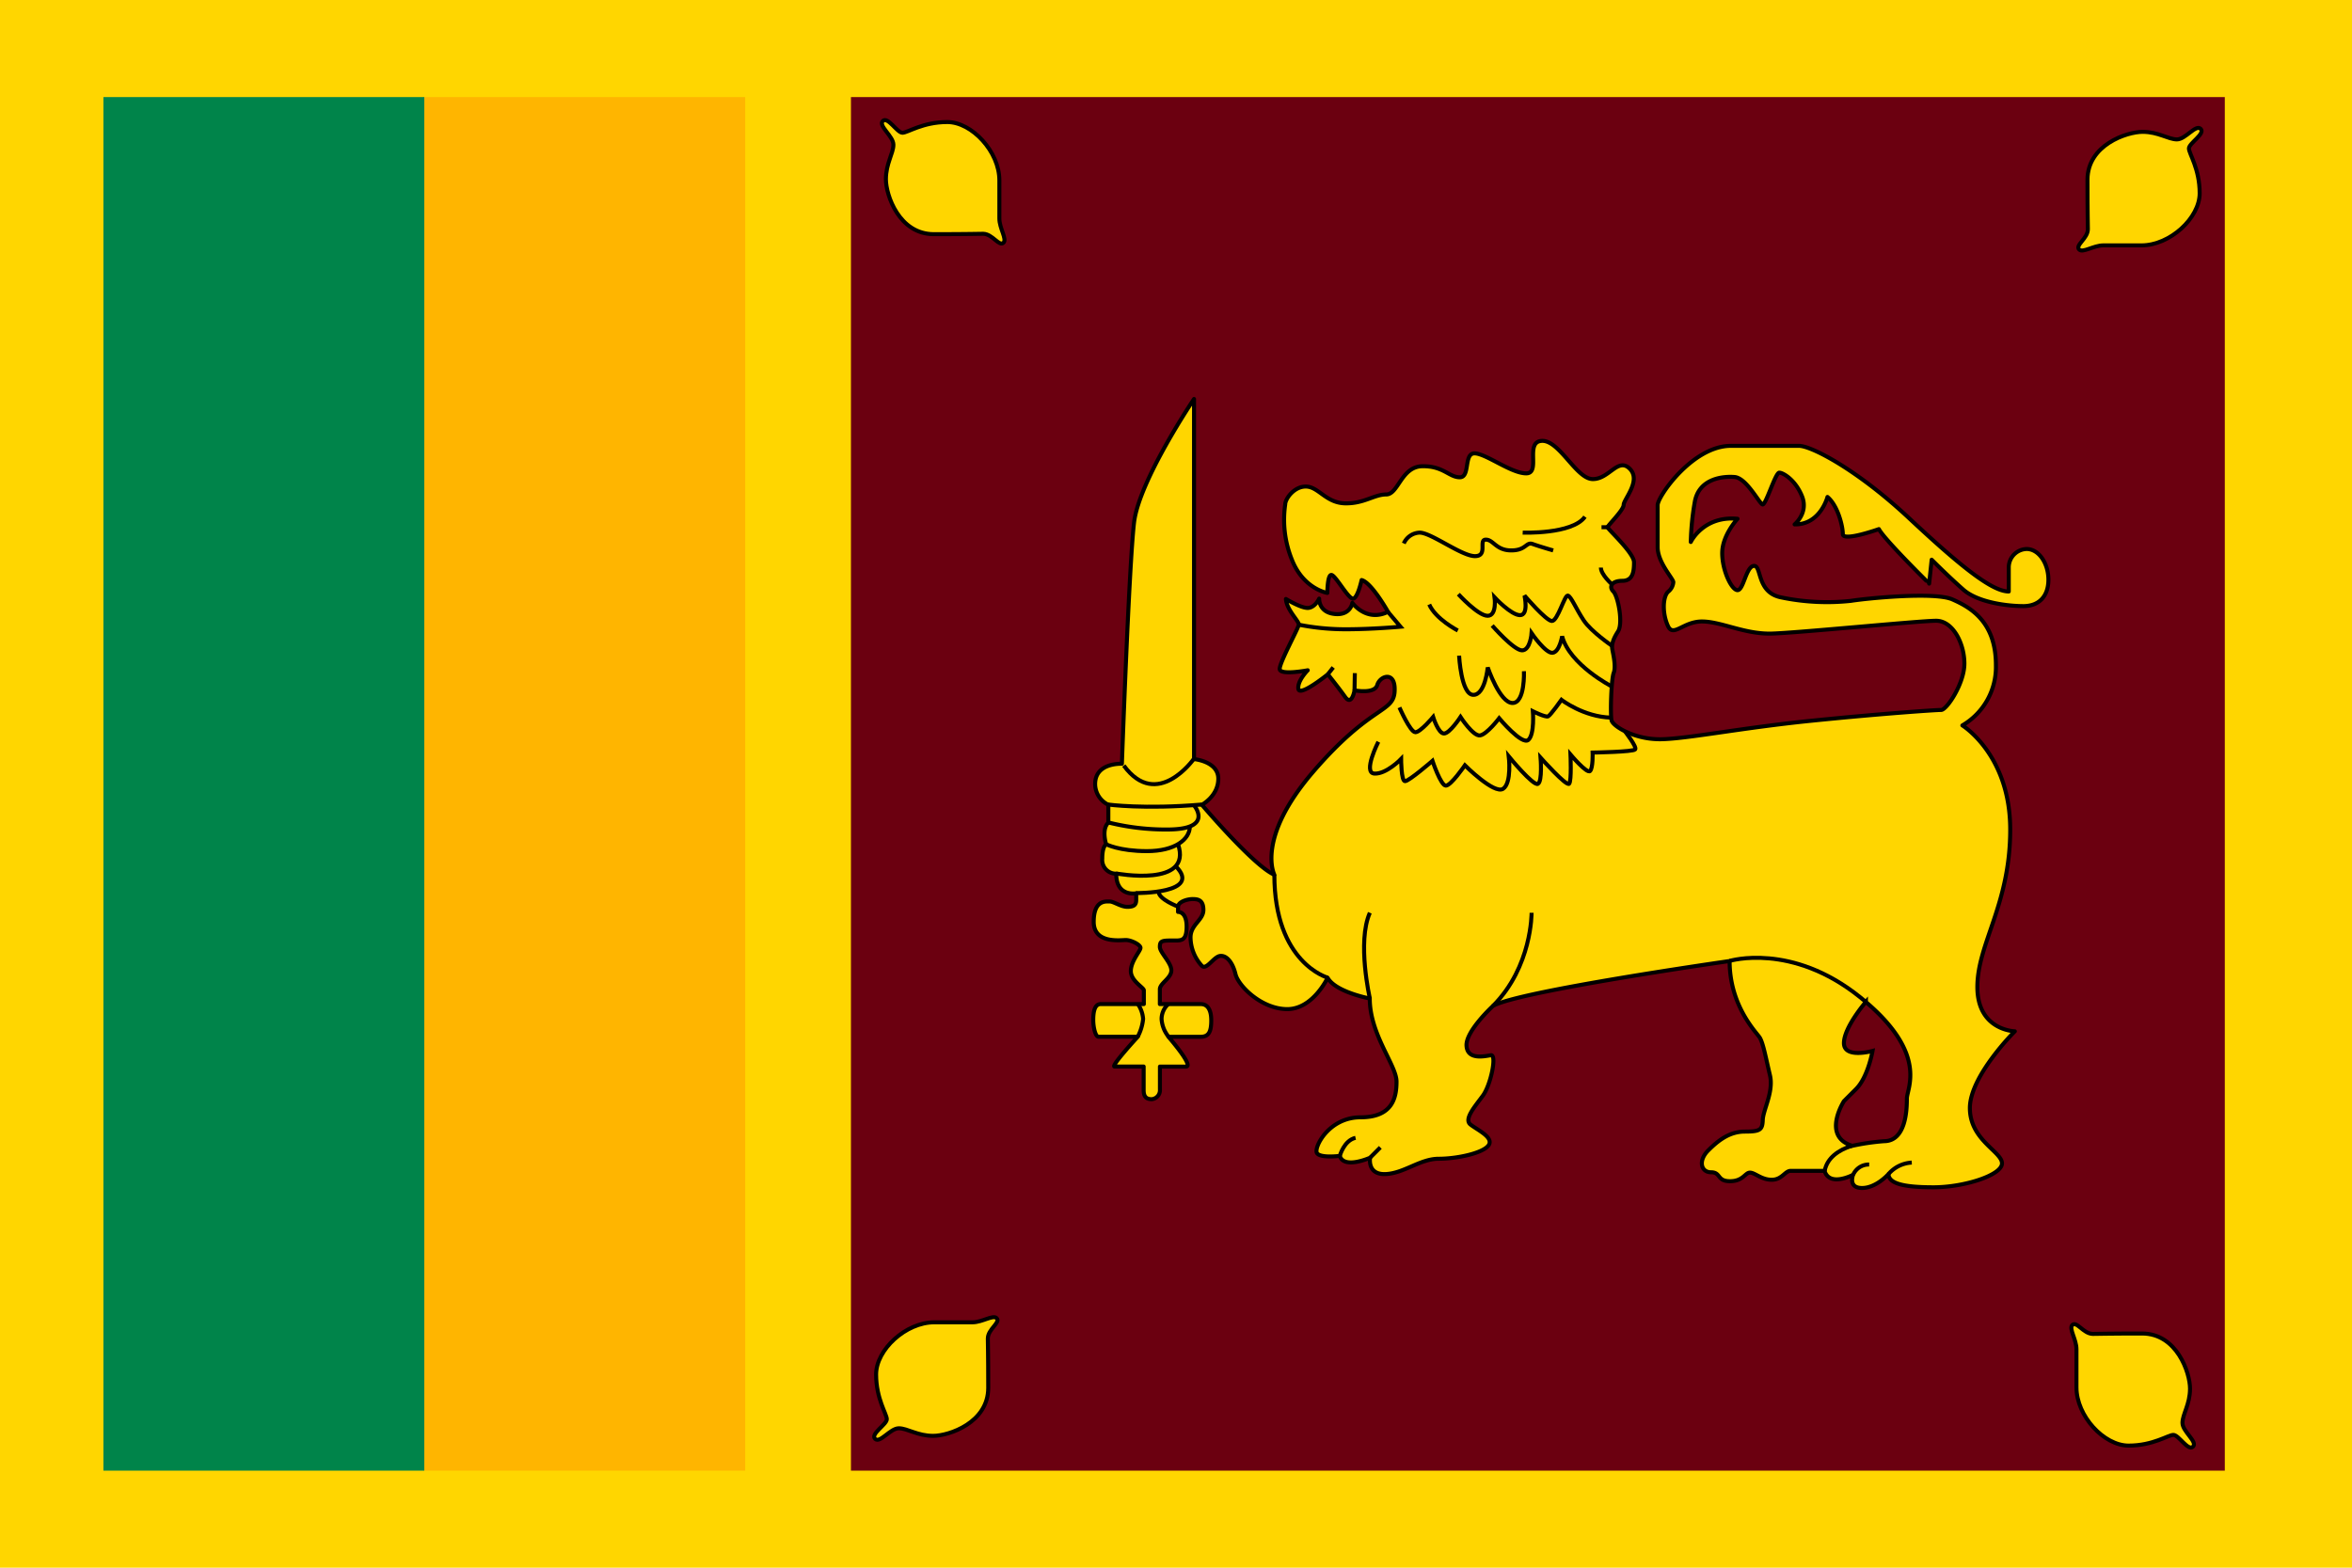 <svg xmlns="http://www.w3.org/2000/svg" viewBox="0 0 600 400"><rect width="600" height="400" style="fill:#ffd600"/><rect x="26.38" y="24.77" width="81.86" height="350.47" style="fill:#00844a"/><rect x="108.24" y="24.77" width="81.86" height="350.47" style="fill:#ffb500"/><rect x="217.08" y="24.77" width="350.47" height="350.47" style="fill:#6b0010"/><path d="M256,61.92c.92-.93-1.06-3.66-1.06-6.16V46c0-7.29-7-14.86-13.29-14.86s-10.09,2.73-11.44,2.73-3.76-4.23-5-3,2.7,3.85,2.7,6.06S226,41.71,226,45.75s3.37,14,12.22,14,11.36-.1,12.61-.1C253.2,59.7,254.88,63,256,61.92Z" style="fill:#ffd600"/><path d="M256,61.92c.92-.93-1.06-3.66-1.06-6.16V46c0-7.29-7-14.86-13.29-14.86s-10.09,2.73-11.44,2.73-3.76-4.23-5-3,2.7,3.85,2.7,6.06S226,41.71,226,45.75s3.37,14,12.22,14,11.36-.1,12.61-.1C253.2,59.7,254.88,63,256,61.92Z" style="fill:none;stroke:#000;stroke-width:1.023px"/><path d="M254.24,336.33c-.93-.92-3.66,1.06-6.16,1.06h-9.73c-7.28,0-14.85,7-14.85,13.29s2.73,10.1,2.73,11.44-4.23,3.75-3,5,3.85-2.69,6.06-2.69,4.72,1.93,8.76,1.93,14.05-3.37,14.05-12.23-.1-11.35-.1-12.6C252,339.12,255.34,337.44,254.24,336.33Z" style="fill:#ffd600"/><path d="M254.24,336.33c-.93-.92-3.66,1.06-6.16,1.06h-9.73c-7.28,0-14.85,7-14.85,13.29s2.73,10.1,2.73,11.44-4.23,3.75-3,5,3.85-2.69,6.06-2.69,4.72,1.93,8.76,1.93,14.05-3.37,14.05-12.23-.1-11.35-.1-12.6C252,339.12,255.34,337.44,254.24,336.33Z" style="fill:none;stroke:#000;stroke-width:1.023px"/><path d="M528.65,338.08c-.93.93,1.06,3.66,1.06,6.16V354c0,7.28,7,14.85,13.29,14.85s10.09-2.73,11.44-2.73,3.75,4.23,5,3-2.69-3.85-2.69-6.06,1.93-4.72,1.93-8.76-3.37-14.05-12.23-14.05-11.35.1-12.6.1C531.44,340.3,529.76,337,528.65,338.08Z" style="fill:#ffd600"/><path d="M528.65,338.08c-.93.93,1.06,3.66,1.06,6.16V354c0,7.28,7,14.85,13.29,14.85s10.09-2.73,11.44-2.73,3.75,4.23,5,3-2.69-3.85-2.69-6.06,1.93-4.72,1.93-8.76-3.37-14.05-12.23-14.05-11.35.1-12.6.1C531.44,340.3,529.76,337,528.65,338.08Z" style="fill:none;stroke:#000;stroke-width:1.023px"/><path d="M530.4,63.67c.93.93,3.66-1.06,6.16-1.06h9.73c7.28,0,14.85-7,14.85-13.29s-2.74-10.09-2.74-11.44,4.24-3.75,3-5-3.85,2.69-6.06,2.69-4.72-1.93-8.76-1.93S532.52,37,532.52,45.87s.1,11.35.1,12.6C532.62,60.88,529.3,62.56,530.4,63.67Z" style="fill:#ffd600"/><path d="M530.4,63.67c.93.93,3.66-1.06,6.16-1.06h9.73c7.28,0,14.85-7,14.85-13.29s-2.74-10.09-2.74-11.44,4.24-3.75,3-5-3.85,2.69-6.06,2.69-4.72-1.93-8.76-1.93S532.52,37,532.52,45.87s.1,11.35.1,12.6C532.62,60.88,529.3,62.56,530.4,63.67Z" style="fill:none;stroke:#000;stroke-width:1.023px"/><path d="M325.09,223.19s-4.77-9.2,9.89-26.25,20.45-15,20.79-20.46-3.74-4.09-4.43-1.7-5.8,1.36-5.8,1.36-.68,4.09-2.38,1.7-4.43-5.79-4.43-5.79-7.17,5.79-7.51,3.75,2.39-4.78,2.39-4.78-7.16,1.37-7.16-.34,4.78-10.38,4.87-11.29-3.09-3.74-3.28-6.56c0,0,4,2.46,5.74,2.28s2.74-2.37,2.74-2.37-.19,3.46,3.91,3.92,4.56-2.83,4.56-2.83,3.55,5,9.1,2.28c0,0-4.19-7.47-6.74-8.11,0,0-1,4.65-2.18,4.74s-4.19-5.46-5.38-6-1.18,4.55-1.18,4.55-6.19-1-9.11-8.65a27.15,27.15,0,0,1-1.64-13.93c0-1.46,2.37-4.74,5.47-4.56s5,4.19,9.83,4.28,7.38-2.27,10.47-2.27,3.83-7.11,9.2-7.2,6.83,2.82,9.57,2.82.91-6.19,3.82-6.1,9.29,5.1,13.12,5.1-.46-8.1,4-8.29,8.74,9.66,12.93,9.75,6.47-5.65,9.48-2.64-1.55,7.83-1.55,9.2-4.1,5.28-4.1,5.73,6.74,6.56,6.74,8.93-.27,4.74-3,4.74-3.46,1.54-2.27,2.73,2.55,8.1,1.18,10.2-1.64,3.46-1.45,4.55,1,4.37.36,6-.91,10.57-.55,12.12,5.92,4.91,12.57,4.82,20.58-2.91,38.52-4.73,31.6-2.74,33-2.74,5.92-6.74,5.92-11.84-2.92-10.92-7.2-10.92-35.24,3.09-42,3.27-12.66-3-17.58-3.09-7.45,4.15-8.83,1.18c-1.47-3.17-1.37-7.37,0-8.74a3.43,3.43,0,0,0,1.36-2.46c0-.91-4-5-4-8.93V128.88c0-2.19,8.93-15.12,18.68-15.12h17.39c3.1,0,14.75,6,28,18.39s21.22,18.77,25.5,18.77v-6.29a4.71,4.71,0,0,1,4.55-4.55c3.1,0,5.56,3.64,5.56,7.83s-2.37,6.74-6.38,6.74-11.56-.91-15.3-4.19-8.1-7.65-8.1-7.65l-.64,6.1S480.67,137.62,479.31,135c0,0-9.2,3.28-9.2,1.27s-1.28-7.28-3.92-9.47c0,0-1.82,7.1-8.38,7,0,0,3.56-2.91,1.92-7.1s-4.83-6.1-5.83-6.1-3.46,8.38-4.28,8.11-4.1-6.75-7.11-7-9.19.37-10.19,6.47a68.53,68.53,0,0,0-1,10.11s3.19-6.74,11.93-5.92c0,0-3.82,4.1-3.91,8.56s2.37,9.65,3.91,9.65,2.19-6.1,4.19-6.19.64,6.65,6.74,8a57.36,57.36,0,0,0,18,.92c4-.64,21.32-2.37,25.87-.37s11.11,5.65,11.11,16.76a17.27,17.27,0,0,1-8.56,15.39s12.21,7.47,12.21,26.59-8.38,29.05-8.38,40.16,9.56,11.3,9.56,11.3-11.47,11.38-11.47,19.58,8.19,11.11,8.19,14.12-9.65,6.1-17.48,6.1-11.39-1-11.48-3.37c0,0-3.1,3.55-6.74,3.55s-2.28-3.37-2.28-3.37-6,3.19-7.28-1h-8.65c-1.46,0-2.19,2.27-4.83,2.27s-4.28-1.82-5.55-1.82-1.73,2.19-5.1,2.19-2.28-2.28-4.83-2.28-3.34-2.95-.73-5.56,5.47-4.82,9.38-4.82,4.46-.46,4.55-3,2.83-7.19,1.83-11.38-1.73-8.29-2.64-9.66-7.65-8.1-7.65-19.48c0,0-54.19,7.74-60.38,11.47,0,0-6.93,6.38-6.74,10.11s4.55,2.73,6.19,2.46,0,7.55-2,10.29-4.92,6-3.19,7.38,6,3.28,4.65,5.28-8,3.46-12.75,3.46-8.84,3.73-13.57,3.91-3.92-4.18-3.92-4.18-6.65,3-7.74-.46c0,0-5,.64-5.83-.73s3-9.11,11.11-9.11,9.2-4.91,9.2-9.11-6.83-12-6.83-21.21c0,0-8.74-1.64-10.75-5.29,0,0-3.73,8-10.29,8s-12.48-5.92-13.21-8.93-2.27-4.82-3.91-4.64-3.46,3.64-4.65,2.55a10.88,10.88,0,0,1-2.91-7.28c0-3.28,3.28-4.38,3.28-7s-1.46-2.78-2.78-2.78-3.69.69-3.69,2v1.28s2.19-.18,2.19,3.73-1.46,3.56-3.92,3.56-2.91.18-2.91,1.63,2.93,4,2.93,6-2.93,3.27-2.93,4.82v3.78h10.47c1.55,0,2.64,1.23,2.64,4.15s-.64,4.19-2.73,4.19h-8.2s6.65,7.6,4.47,7.6H295.9V278a2.3,2.3,0,0,1-2.1,2.46c-1.45,0-2.05-.73-2.05-2.27v-6.06h-7.42c-1.09,0,5.92-7.6,5.92-7.6h-10c-.82,0-1.36-2.46-1.36-4.29s.27-4.05,1.91-4.05h11v-3.51c0-.72-3.32-2.36-3.32-4.91s2.46-5.1,2.46-5.92-2.37-2-3.74-2-8.19,1-8.19-4.64,3.09-5.19,4.09-5.19,2.83,1.36,4.47,1.36,2.28-.45,2.28-1.73v-1.73s-5.1,1-5.1-5a3.5,3.5,0,0,1-3.56-3.82c0-3.28,1-3.65,1-3.65s-1.27-3.82.55-5.55v-4.56a5.91,5.91,0,0,1-3.37-5.28c0-3.82,3.28-5.19,6.83-5.19,0,0,1.82-50.82,3.1-61.56s15.3-31.51,15.3-31.51v91.89s6.19.55,6.19,5-4.19,6.65-4.19,6.65S319.94,221.06,325.09,223.19Z" style="fill:#ffd600;stroke:#000;stroke-linecap:round;stroke-linejoin:round;stroke-width:1.023px"/><path d="M338.7,249.45s-13.61-3.71-13.61-26.26" style="fill:none;stroke:#000;stroke-width:1.023px"/><path d="M290.25,264.49a12.1,12.1,0,0,0,1.36-4.5,7.68,7.68,0,0,0-1.36-3.84" style="fill:none;stroke:#000;stroke-width:1.023px"/><path d="M298.08,264.49a7.92,7.92,0,0,1-1.76-4.5,5.2,5.2,0,0,1,1.76-3.84" style="fill:none;stroke:#000;stroke-width:1.023px"/><path d="M282.69,205.28s9.12,1.26,23.86,0" style="fill:none;stroke:#000;stroke-width:1.023px"/><path d="M282.69,209.84a60.49,60.49,0,0,0,15.09,1.81c12.16,0,6.78-6.21,6.78-6.21" style="fill:none;stroke:#000;stroke-width:1.023px"/><path d="M282.14,215.39s3.31,1.78,10.45,1.78,10.94-3,10.94-6.3" style="fill:none;stroke:#000;stroke-width:1.023px"/><path d="M284.7,222.86s19.67,3.7,15.81-7.48" style="fill:none;stroke:#000;stroke-width:1.023px"/><path d="M289.8,227.87s17.17.18,10.12-6.86" style="fill:none;stroke:#000;stroke-width:1.023px"/><path d="M300.54,231.33s-5-1.85-5-3.87" style="fill:none;stroke:#000;stroke-width:1.023px"/><path d="M304.55,193.63s-9.37,13.31-17.87,1.71" style="fill:none;stroke:#000;stroke-width:1.023px"/><path d="M349.45,254.74s-3.31-14.38,0-21.84" style="fill:none;stroke:#000;stroke-width:1.023px"/><path d="M390.71,232.9s.12,13.79-9.84,23.75" style="fill:none;stroke:#000;stroke-width:1.023px"/><path d="M349.54,295.36l2.58-2.59" style="fill:none;stroke:#000;stroke-width:1.023px"/><path d="M341.8,294.9s1.06-3.93,4-4.58" style="fill:none;stroke:#000;stroke-width:1.023px"/><path d="M472.75,299.73a4.37,4.37,0,0,1,4.08-2.6" style="fill:none;stroke:#000;stroke-width:1.023px"/><path d="M481.77,299.55a8.4,8.4,0,0,1,5.93-2.91" style="fill:none;stroke:#000;stroke-width:1.023px"/><path d="M472.48,292.31c-3.45,1.11-6.37,3.1-7,6.42" style="fill:none;stroke:#000;stroke-width:1.023px"/><path d="M441.25,245.18s15.79-4.82,33.31,9.29l1.39,1.15" style="fill:none;stroke:#000;stroke-width:1.023px"/><path d="M476,255.62s-5.61,6.48-5.61,10.53,7.3,2,7.3,2-1.13,6.65-4.22,9.73l-3.08,3.08s-5.78,9,2.14,11.4a59.21,59.21,0,0,1,8.08-1.18c5.68,0,5.84-8.28,5.84-10.87s5.37-11.19-10.45-24.64Z" style="fill:#6b0010;stroke:#000;stroke-width:1.023px"/><path d="M351.62,189.27s-4.05,7.94-1,8.11,6.81-3.73,6.81-3.73,0,5.67,1,5.67,7-5.19,7-5.19,2.11,6.33,3.41,6.33,4.86-5.19,4.86-5.19,7.46,7.46,9.73,6,1.46-8.27,1.46-8.27,6.3,7.68,7.45,7,.66-6.68.66-6.68,6.66,7.46,7.3,6.65.33-7.46.33-7.46,4.21,5,5,4.22.65-4.71.65-4.71,10.39-.16,10.87-.81-2.65-4.64-2.65-4.64" style="fill:none;stroke:#000;stroke-width:1.023px"/><path d="M357,180.51s2.76,6.32,4.06,6.32,4.54-3.89,4.54-3.89,1.3,4.22,2.76,4.22,4.22-4.22,4.22-4.22,3.24,5,5,4.7,4.86-4.38,4.86-4.38,5.84,7,7.46,5.52,1.14-7.3,1.14-7.3,3.24,1.62,3.89,1.3,3.4-4.22,3.4-4.22S404,182.94,411,183.1" style="fill:none;stroke:#000;stroke-width:1.023px"/><path d="M411.15,175.14s-10.71-5.5-12.65-12.8c0,0-.65,4-2.43,4.22s-5.36-5-5.36-5-.32,4.38-2.43,4.38-7.62-6.33-7.62-6.33" style="fill:none;stroke:#000;stroke-width:1.023px"/><path d="M388.76,171.26s.33,8.11-2.91,8.11-6.33-9.08-6.33-9.08-.65,7.14-3.73,7-3.57-10-3.57-10" style="fill:none;stroke:#000;stroke-width:1.023px"/><line x1="345.54" y1="176.14" x2="345.62" y2="171.75" style="fill:none;stroke:#000;stroke-width:1.023px"/><line x1="338.73" y1="172.05" x2="340.11" y2="170.29" style="fill:none;stroke:#000;stroke-width:1.023px"/><path d="M331.32,159.39a61,61,0,0,0,12,1.17c6.81,0,13.95-.65,13.95-.65l-3.21-3.8" style="fill:none;stroke:#000;stroke-width:1.023px"/><path d="M411.24,164.79s-5.28-3.58-7.23-6.5-3.24-6.17-4.06-6.33-2.59,6.49-4.05,6.49-7-6.49-7-6.49,1.13,5-1.14,5-6.49-4.54-6.49-4.54.65,4.7-1.78,4.7-7.46-5.51-7.46-5.51" style="fill:none;stroke:#000;stroke-width:1.023px"/><path d="M371.89,160.88s-5.67-2.92-7.29-6.65" style="fill:none;stroke:#000;stroke-width:1.023px"/><path d="M358.11,138.66a4.6,4.6,0,0,1,4.05-2.76c2.92,0,10.71,6,14.11,6s.81-4.21,2.76-4.21,2.6,2.75,6.49,2.75,3.73-2.27,5.51-1.62,5.19,1.62,5.19,1.62" style="fill:none;stroke:#000;stroke-width:1.023px"/><path d="M388.44,135.9s12.65.49,15.89-4.05" style="fill:none;stroke:#000;stroke-width:1.023px"/><path d="M411.23,149.11s-2.84-2.5-2.84-4.29" style="fill:none;stroke:#000;stroke-width:1.023px"/><line x1="410.1" y1="134.52" x2="408.55" y2="134.52" style="fill:none;stroke:#000;stroke-width:1.023px"/></svg>